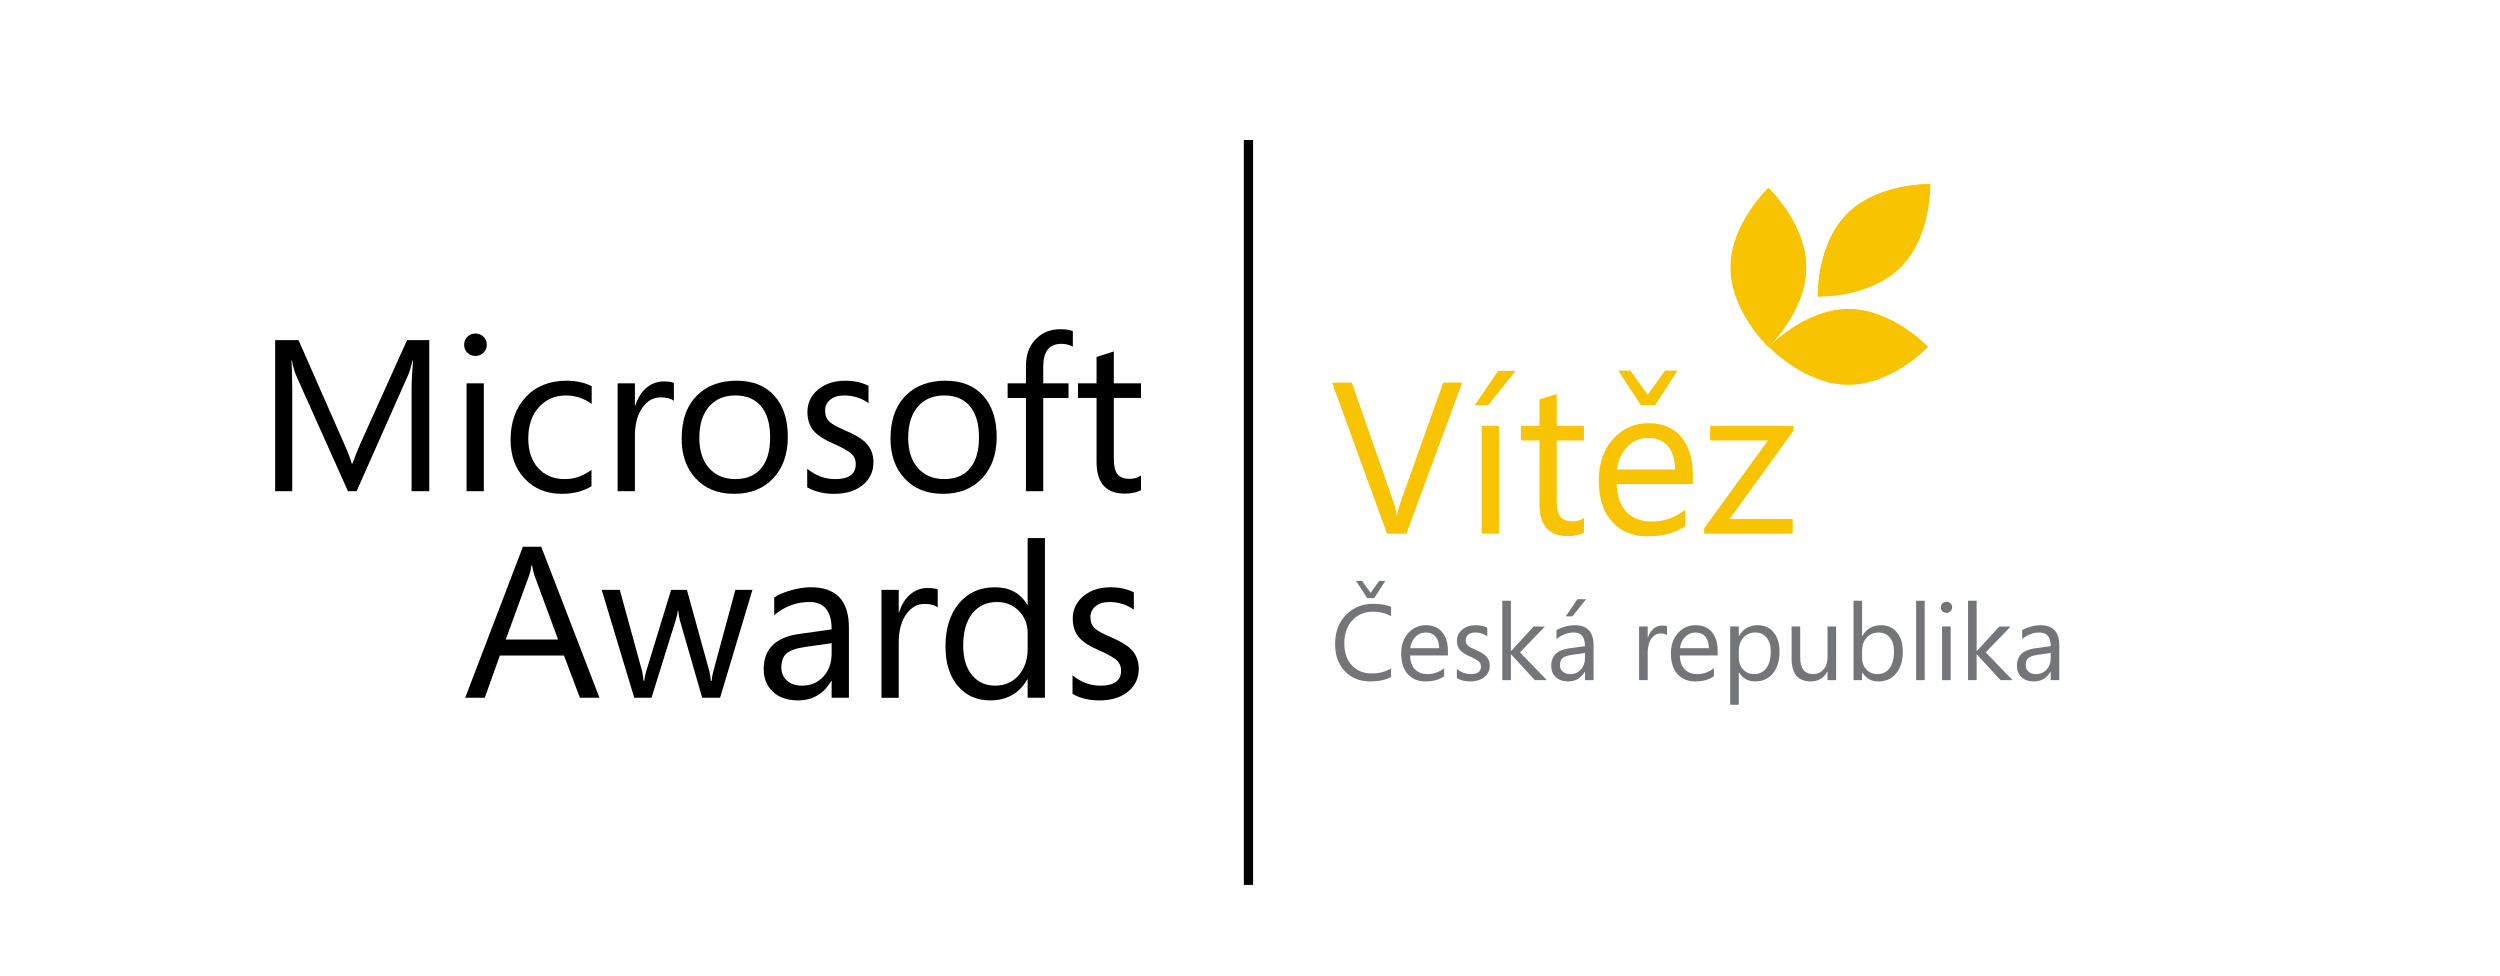 <?xml version="1.0" encoding="utf-8"?>
<!-- Generator: Adobe Illustrator 16.0.0, SVG Export Plug-In . SVG Version: 6.00 Build 0)  -->
<!DOCTYPE svg PUBLIC "-//W3C//DTD SVG 1.1//EN" "http://www.w3.org/Graphics/SVG/1.1/DTD/svg11.dtd">
<svg version="1.1" id="Vrstva_1" xmlns="http://www.w3.org/2000/svg" xmlns:xlink="http://www.w3.org/1999/xlink" x="0px" y="0px"
	 width="233.883px" height="91.305px" viewBox="0 0 233.883 91.305" enable-background="new 0 0 233.883 91.305"
	 xml:space="preserve">
<g>
	<defs>
		<rect id="SVGID_1_" y="0" width="233.883" height="91.305"/>
	</defs>
	<clipPath id="SVGID_2_">
		<use xlink:href="#SVGID_1_"  overflow="visible"/>
	</clipPath>
	<path clip-path="url(#SVGID_2_)" fill="#F8C300" d="M172.819,19.989c2.906-2.906,7.766-2.757,7.766-2.757s0.148,4.859-2.756,7.765
		c-2.906,2.906-7.766,2.757-7.766,2.757S169.915,22.894,172.819,19.989"/>
</g>
<g>
	<defs>
		<rect id="SVGID_3_" y="0" width="233.883" height="91.305"/>
	</defs>
	<clipPath id="SVGID_4_">
		<use xlink:href="#SVGID_3_"  overflow="visible"/>
	</clipPath>
	<path clip-path="url(#SVGID_4_)" fill="#F8C300" d="M170.063,27.753c0,0-0.148-4.858,2.757-7.765
		c2.905-2.905,7.765-2.756,7.765-2.756"/>
</g>
<g>
	<defs>
		<rect id="SVGID_5_" y="0" width="233.883" height="91.305"/>
	</defs>
	<clipPath id="SVGID_6_">
		<use xlink:href="#SVGID_5_"  overflow="visible"/>
	</clipPath>
	<path clip-path="url(#SVGID_6_)" fill="#F8C300" d="M168.972,25.021c0,4.108-3.541,7.439-3.541,7.439s-3.542-3.331-3.542-7.439
		c0-4.109,3.542-7.44,3.542-7.44S168.972,20.912,168.972,25.021"/>
</g>
<g>
	<defs>
		<rect id="SVGID_7_" y="0" width="233.883" height="91.305"/>
	</defs>
	<clipPath id="SVGID_8_">
		<use xlink:href="#SVGID_7_"  overflow="visible"/>
	</clipPath>
	<path clip-path="url(#SVGID_8_)" fill="#F8C300" d="M165.43,17.581c0,0,3.542,3.331,3.542,7.44c0,4.108-3.542,7.439-3.542,7.439"/>
</g>
<g>
	<defs>
		<rect id="SVGID_9_" y="0" width="233.883" height="91.305"/>
	</defs>
	<clipPath id="SVGID_10_">
		<use xlink:href="#SVGID_9_"  overflow="visible"/>
	</clipPath>
	<path clip-path="url(#SVGID_10_)" fill="#F8C300" d="M172.93,28.92c4.109,0,7.439,3.541,7.439,3.541s-3.33,3.542-7.439,3.542
		s-7.439-3.542-7.439-3.542S168.82,28.92,172.93,28.92"/>
</g>
<g>
	<defs>
		<rect id="SVGID_11_" y="0" width="233.883" height="91.305"/>
	</defs>
	<clipPath id="SVGID_12_">
		<use xlink:href="#SVGID_11_"  overflow="visible"/>
	</clipPath>
	<path clip-path="url(#SVGID_12_)" fill="#F8C300" d="M165.489,32.461c0,0,3.331-3.542,7.44-3.542c4.108,0,7.44,3.542,7.44,3.542"/>
</g>
<g>
	<defs>
		<rect id="SVGID_13_" y="10" width="233.883" height="91.305"/>
	</defs>
	<clipPath id="SVGID_14_">
		<use xlink:href="#SVGID_13_"  overflow="visible"/>
	</clipPath>
	<path clip-path="url(#SVGID_14_)" d="M40.16,45.953h-1.655v-9.489c0-0.749,0.046-1.662,0.137-2.739h-0.039
		c-0.157,0.631-0.299,1.087-0.423,1.369l-4.819,10.859h-0.808l-4.829-10.78c-0.138-0.303-0.279-0.784-0.423-1.448h-0.04
		c0.052,0.564,0.079,1.484,0.079,2.759v9.47h-1.597V31.822h2.188l4.336,9.854c0.329,0.743,0.542,1.309,0.641,1.695h0.068
		c0.283-0.774,0.509-1.353,0.68-1.733l4.425-9.815h2.079V45.953z"/>
</g>
<g>
	<defs>
		<rect id="SVGID_15_" y="10" width="233.883" height="91.305"/>
	</defs>
	<clipPath id="SVGID_16_">
		<use xlink:href="#SVGID_15_"  overflow="visible"/>
	</clipPath>
	<path clip-path="url(#SVGID_16_)" d="M45.54,32.246c0,0.296-0.103,0.545-0.31,0.749c-0.207,0.203-0.458,0.305-0.754,0.305
		c-0.289,0-0.537-0.098-0.744-0.296c-0.207-0.196-0.31-0.448-0.31-0.758c0-0.296,0.103-0.544,0.31-0.744
		c0.207-0.201,0.455-0.301,0.744-0.301c0.296,0,0.547,0.1,0.754,0.301C45.437,31.702,45.54,31.95,45.54,32.246 M45.264,45.953
		h-1.616v-10.09h1.616V45.953z"/>
</g>
<g>
	<defs>
		<rect id="SVGID_17_" y="10" width="233.883" height="91.305"/>
	</defs>
	<clipPath id="SVGID_18_">
		<use xlink:href="#SVGID_17_"  overflow="visible"/>
	</clipPath>
	<path clip-path="url(#SVGID_18_)" d="M55.335,45.49c-0.775,0.473-1.698,0.71-2.769,0.71c-1.445,0-2.611-0.48-3.498-1.439
		c-0.867-0.933-1.301-2.135-1.301-3.605c0-1.656,0.475-2.993,1.424-4.011c0.949-1.019,2.226-1.528,3.828-1.528
		c0.88,0,1.659,0.171,2.336,0.513v1.655c-0.749-0.525-1.551-0.788-2.405-0.788c-1.025,0-1.862,0.358-2.512,1.074
		c-0.677,0.736-1.016,1.715-1.016,2.937c0,1.177,0.311,2.105,0.932,2.788c0.621,0.685,1.453,1.025,2.498,1.025
		c0.88,0,1.708-0.289,2.483-0.867V45.49z"/>
</g>
<g>
	<defs>
		<rect id="SVGID_19_" y="10" width="233.883" height="91.305"/>
	</defs>
	<clipPath id="SVGID_20_">
		<use xlink:href="#SVGID_19_"  overflow="visible"/>
	</clipPath>
	<path clip-path="url(#SVGID_20_)" d="M63.042,37.499c-0.283-0.217-0.693-0.325-1.232-0.325c-0.657,0-1.209,0.295-1.655,0.888
		c-0.506,0.663-0.759,1.58-0.759,2.749v5.144H57.78V35.862h1.616v2.079h0.039c0.237-0.735,0.602-1.304,1.094-1.705
		c0.46-0.367,0.976-0.551,1.547-0.551c0.427,0,0.749,0.046,0.966,0.138V37.499z"/>
</g>
<g>
	<defs>
		<rect id="SVGID_21_" y="10" width="233.883" height="91.305"/>
	</defs>
	<clipPath id="SVGID_22_">
		<use xlink:href="#SVGID_21_"  overflow="visible"/>
	</clipPath>
	<path clip-path="url(#SVGID_22_)" d="M73.703,40.869c0,1.609-0.453,2.9-1.359,3.872c-0.907,0.973-2.129,1.459-3.666,1.459
		c-1.518,0-2.72-0.486-3.607-1.459c-0.867-0.939-1.3-2.177-1.3-3.715c0-1.754,0.492-3.11,1.478-4.069
		c0.913-0.894,2.134-1.341,3.665-1.341c1.505,0,2.679,0.467,3.523,1.4C73.281,37.949,73.703,39.232,73.703,40.869 M72.048,40.927
		c0-1.294-0.292-2.279-0.877-2.956c-0.565-0.65-1.356-0.976-2.375-0.976c-1.005,0-1.81,0.328-2.414,0.985
		c-0.637,0.703-0.956,1.699-0.956,2.985c0,1.209,0.306,2.153,0.916,2.833c0.611,0.681,1.429,1.021,2.454,1.021
		c1.064,0,1.876-0.345,2.434-1.035C71.776,43.116,72.048,42.163,72.048,40.927"/>
</g>
<g>
	<defs>
		<rect id="SVGID_23_" y="10" width="233.883" height="91.305"/>
	</defs>
	<clipPath id="SVGID_24_">
		<use xlink:href="#SVGID_23_"  overflow="visible"/>
	</clipPath>
	<path clip-path="url(#SVGID_24_)" d="M81.714,43.253c0,0.828-0.309,1.516-0.926,2.061c-0.677,0.591-1.6,0.887-2.769,0.887
		c-0.959,0-1.794-0.204-2.503-0.612v-1.733c0.788,0.644,1.662,0.966,2.621,0.966c1.281,0,1.922-0.47,1.922-1.409
		c0-0.394-0.142-0.72-0.424-0.976c-0.283-0.256-0.835-0.565-1.655-0.927c-0.848-0.367-1.449-0.749-1.804-1.143
		c-0.427-0.467-0.64-1.074-0.64-1.823c0-0.841,0.331-1.539,0.995-2.094c0.663-0.555,1.517-0.833,2.562-0.833
		c0.801,0,1.521,0.158,2.158,0.473v1.626c-0.663-0.479-1.426-0.719-2.286-0.719c-0.539,0-0.969,0.132-1.291,0.395
		c-0.322,0.263-0.483,0.601-0.483,1.015c0,0.447,0.135,0.795,0.404,1.044c0.243,0.231,0.749,0.51,1.517,0.838
		c0.861,0.362,1.482,0.733,1.863,1.113C81.468,41.887,81.714,42.504,81.714,43.253"/>
</g>
<g>
	<defs>
		<rect id="SVGID_25_" y="10" width="233.883" height="91.305"/>
	</defs>
	<clipPath id="SVGID_26_">
		<use xlink:href="#SVGID_25_"  overflow="visible"/>
	</clipPath>
	<path clip-path="url(#SVGID_26_)" d="M93.243,40.869c0,1.609-0.453,2.9-1.359,3.872c-0.907,0.973-2.129,1.459-3.666,1.459
		c-1.518,0-2.72-0.486-3.607-1.459c-0.867-0.939-1.3-2.177-1.3-3.715c0-1.754,0.492-3.11,1.478-4.069
		c0.913-0.894,2.134-1.341,3.665-1.341c1.505,0,2.679,0.467,3.523,1.4C92.821,37.949,93.243,39.232,93.243,40.869 M91.588,40.927
		c0-1.294-0.292-2.279-0.877-2.956c-0.565-0.65-1.356-0.976-2.375-0.976c-1.005,0-1.81,0.328-2.414,0.985
		c-0.637,0.703-0.956,1.699-0.956,2.985c0,1.209,0.306,2.153,0.916,2.833c0.611,0.681,1.429,1.021,2.454,1.021
		c1.064,0,1.876-0.345,2.434-1.035C91.316,43.116,91.588,42.163,91.588,40.927"/>
</g>
<g>
	<defs>
		<rect id="SVGID_27_" y="10" width="233.883" height="91.305"/>
	</defs>
	<clipPath id="SVGID_28_">
		<use xlink:href="#SVGID_27_"  overflow="visible"/>
	</clipPath>
	<path clip-path="url(#SVGID_28_)" d="M100.368,32.434c-0.315-0.179-0.674-0.267-1.074-0.267c-1.13,0-1.695,0.713-1.695,2.139v1.557
		h2.365v1.37h-2.365v8.721h-1.616v-8.721h-1.715v-1.37h1.715v-1.636c0-1.11,0.344-1.98,1.034-2.611
		c0.592-0.545,1.317-0.818,2.178-0.818c0.499,0,0.89,0.06,1.173,0.179V32.434z"/>
</g>
<g>
	<defs>
		<rect id="SVGID_29_" y="10" width="233.883" height="91.305"/>
	</defs>
	<clipPath id="SVGID_30_">
		<use xlink:href="#SVGID_29_"  overflow="visible"/>
	</clipPath>
	<path clip-path="url(#SVGID_30_)" d="M106.744,45.854c-0.381,0.217-0.887,0.325-1.518,0.325c-1.76,0-2.64-0.992-2.64-2.977v-5.971
		h-1.735v-1.37h1.735v-2.464c0.512-0.164,1.051-0.338,1.616-0.522v2.986h2.542v1.37h-2.542v5.694c0,0.678,0.115,1.158,0.345,1.444
		c0.229,0.286,0.614,0.429,1.153,0.429c0.4,0,0.749-0.108,1.044-0.324V45.854z"/>
</g>
<g>
	<defs>
		<rect id="SVGID_31_" y="10" width="233.883" height="91.305"/>
	</defs>
	<clipPath id="SVGID_32_">
		<use xlink:href="#SVGID_31_"  overflow="visible"/>
	</clipPath>
	<path clip-path="url(#SVGID_32_)" d="M56.084,65.278h-1.833l-1.488-3.951h-6.001l-1.409,3.951H43.52l5.399-14.131h1.715
		L56.084,65.278z M52.211,59.829l-2.217-6.011c-0.059-0.164-0.135-0.483-0.227-0.956h-0.039c-0.059,0.401-0.132,0.719-0.217,0.956
		l-2.197,6.011H52.211z"/>
</g>
<g>
	<defs>
		<rect id="SVGID_33_" y="10" width="233.883" height="91.305"/>
	</defs>
	<clipPath id="SVGID_34_">
		<use xlink:href="#SVGID_33_"  overflow="visible"/>
	</clipPath>
	<path clip-path="url(#SVGID_34_)" d="M70.392,55.188l-3.025,10.09h-1.676l-2.079-7.224c-0.072-0.264-0.125-0.57-0.157-0.927h-0.04
		c-0.02,0.23-0.088,0.532-0.207,0.907l-2.256,7.242h-1.617l-3.044-10.09h1.695l2.079,7.586c0.065,0.264,0.112,0.564,0.138,0.907
		h0.079c0.019-0.283,0.082-0.592,0.187-0.927l2.316-7.567h1.478l2.099,7.606c0.065,0.243,0.111,0.545,0.137,0.907h0.08
		c0.012-0.257,0.065-0.559,0.157-0.907l2.059-7.606h1.597V55.188z"/>
</g>
<g>
	<defs>
		<rect id="SVGID_35_" y="10" width="233.883" height="91.305"/>
	</defs>
	<clipPath id="SVGID_36_">
		<use xlink:href="#SVGID_35_"  overflow="visible"/>
	</clipPath>
	<path clip-path="url(#SVGID_36_)" d="M79.418,65.277h-1.616v-1.575h-0.04c-0.703,1.215-1.737,1.822-3.104,1.822
		c-1.024,0-1.823-0.283-2.394-0.849c-0.545-0.531-0.818-1.225-0.818-2.078c0-1.886,1.11-2.982,3.331-3.291l3.025-0.425
		c0-1.708-0.693-2.563-2.08-2.563c-1.215,0-2.312,0.411-3.291,1.231v-1.654c0.309-0.225,0.786-0.435,1.429-0.631
		c0.716-0.218,1.383-0.325,2.001-0.325c2.371,0,3.557,1.258,3.557,3.773V65.277z M77.802,60.173l-2.444,0.346
		c-0.887,0.125-1.494,0.345-1.823,0.659c-0.289,0.276-0.434,0.706-0.434,1.291c0,0.486,0.173,0.888,0.518,1.202
		c0.345,0.314,0.816,0.474,1.414,0.474c0.814,0,1.479-0.282,1.995-0.848c0.516-0.564,0.774-1.271,0.774-2.119
		C77.802,61.177,77.802,60.173,77.802,60.173z"/>
</g>
<g>
	<defs>
		<rect id="SVGID_37_" y="10" width="233.883" height="91.305"/>
	</defs>
	<clipPath id="SVGID_38_">
		<use xlink:href="#SVGID_37_"  overflow="visible"/>
	</clipPath>
	<path clip-path="url(#SVGID_38_)" d="M87.725,56.823c-0.283-0.217-0.693-0.324-1.232-0.324c-0.657,0-1.209,0.295-1.655,0.887
		c-0.506,0.663-0.759,1.58-0.759,2.749v5.145h-1.616V55.187h1.616v2.079h0.039c0.237-0.735,0.602-1.305,1.094-1.705
		c0.46-0.367,0.976-0.552,1.547-0.552c0.427,0,0.749,0.047,0.966,0.139V56.823z"/>
</g>
<g>
	<defs>
		<rect id="SVGID_39_" y="10" width="233.883" height="91.305"/>
	</defs>
	<clipPath id="SVGID_40_">
		<use xlink:href="#SVGID_39_"  overflow="visible"/>
	</clipPath>
	<path clip-path="url(#SVGID_40_)" d="M97.756,65.277H96.14v-1.714H96.1c-0.748,1.308-1.904,1.961-3.468,1.961
		c-1.242,0-2.24-0.439-2.995-1.32c-0.789-0.906-1.183-2.147-1.183-3.725c0-1.683,0.42-3.025,1.261-4.031
		c0.841-1.004,1.961-1.506,3.361-1.506c1.379,0,2.387,0.545,3.024,1.635h0.04V50.34h1.616V65.277z M96.14,60.715v-1.487
		c0-0.809-0.263-1.488-0.788-2.04c-0.545-0.577-1.235-0.867-2.069-0.867c-0.986,0-1.761,0.36-2.326,1.079
		c-0.565,0.72-0.848,1.716-0.848,2.991c0,1.215,0.293,2.157,0.877,2.827c0.539,0.618,1.242,0.927,2.109,0.927
		c0.92,0,1.666-0.335,2.237-1.005C95.87,62.496,96.14,61.687,96.14,60.715"/>
</g>
<g>
	<defs>
		<rect id="SVGID_41_" y="10" width="233.883" height="91.305"/>
	</defs>
	<clipPath id="SVGID_42_">
		<use xlink:href="#SVGID_41_"  overflow="visible"/>
	</clipPath>
	<path clip-path="url(#SVGID_42_)" d="M106.536,62.578c0,0.828-0.309,1.515-0.926,2.061c-0.677,0.591-1.6,0.888-2.769,0.888
		c-0.959,0-1.794-0.204-2.503-0.612V63.18c0.788,0.645,1.662,0.966,2.621,0.966c1.281,0,1.922-0.471,1.922-1.408
		c0-0.396-0.142-0.721-0.424-0.978c-0.283-0.256-0.835-0.563-1.655-0.926c-0.848-0.368-1.449-0.749-1.804-1.143
		c-0.427-0.468-0.64-1.074-0.64-1.823c0-0.841,0.331-1.539,0.995-2.094c0.663-0.556,1.517-0.833,2.562-0.833
		c0.801,0,1.521,0.158,2.158,0.473v1.626c-0.663-0.479-1.426-0.719-2.286-0.719c-0.539,0-0.969,0.132-1.291,0.394
		c-0.322,0.264-0.483,0.603-0.483,1.017c0,0.445,0.135,0.795,0.404,1.044c0.243,0.229,0.749,0.51,1.517,0.838
		c0.861,0.361,1.482,0.732,1.863,1.112C106.29,61.211,106.536,61.829,106.536,62.578"/>
</g>
<g>
	<defs>
		<rect id="SVGID_43_" y="0" width="233.883" height="91.305"/>
	</defs>
	<clipPath id="SVGID_44_">
		<use xlink:href="#SVGID_43_"  overflow="visible"/>
	</clipPath>
</g>
<g>
	<defs>
		<rect id="SVGID_45_" y="0" width="233.883" height="91.305"/>
	</defs>
	<clipPath id="SVGID_46_">
		<use xlink:href="#SVGID_45_"  overflow="visible"/>
	</clipPath>
</g>
<g>
	<defs>
		<rect id="SVGID_47_" y="0" width="233.883" height="91.305"/>
	</defs>
	<clipPath id="SVGID_48_">
		<use xlink:href="#SVGID_47_"  overflow="visible"/>
	</clipPath>
</g>
<g>
	<defs>
		<rect id="SVGID_49_" y="0" width="233.883" height="91.305"/>
	</defs>
	<clipPath id="SVGID_50_">
		<use xlink:href="#SVGID_49_"  overflow="visible"/>
	</clipPath>
</g>
<g>
	<defs>
		<rect id="SVGID_51_" y="0" width="233.883" height="91.305"/>
	</defs>
	<clipPath id="SVGID_52_">
		<use xlink:href="#SVGID_51_"  overflow="visible"/>
	</clipPath>
	<path clip-path="url(#SVGID_52_)" fill="#F8C300" d="M136.792,35.797l-5.223,14.13h-1.813l-5.135-14.13h1.844L130.377,47
		c0.123,0.355,0.22,0.772,0.285,1.252h0.039c0.053-0.399,0.161-0.825,0.325-1.271l3.99-11.186L136.792,35.797L136.792,35.797z"/>
</g>
<g>
	<defs>
		<rect id="SVGID_53_" y="0" width="233.883" height="91.305"/>
	</defs>
	<clipPath id="SVGID_54_">
		<use xlink:href="#SVGID_53_"  overflow="visible"/>
	</clipPath>
	<path clip-path="url(#SVGID_54_)" fill="#F8C300" d="M141.797,34.693l-2.582,3.222h-1.252l2.197-3.222H141.797z M140.231,49.927
		h-1.615v-10.09h1.615V49.927z"/>
</g>
<g>
	<defs>
		<rect id="SVGID_55_" y="0" width="233.883" height="91.305"/>
	</defs>
	<clipPath id="SVGID_56_">
		<use xlink:href="#SVGID_55_"  overflow="visible"/>
	</clipPath>
	<path clip-path="url(#SVGID_56_)" fill="#F8C300" d="M148.184,49.829c-0.383,0.218-0.889,0.325-1.52,0.325
		c-1.76,0-2.64-0.992-2.64-2.977v-5.971h-1.735v-1.37h1.735v-2.464c0.513-0.164,1.052-0.338,1.615-0.521v2.985h2.543v1.37h-2.543
		v5.695c0,0.677,0.114,1.158,0.346,1.444c0.229,0.285,0.613,0.429,1.152,0.429c0.399,0,0.749-0.109,1.045-0.325L148.184,49.829
		L148.184,49.829z"/>
</g>
<g>
	<defs>
		<rect id="SVGID_57_" y="0" width="233.883" height="91.305"/>
	</defs>
	<clipPath id="SVGID_58_">
		<use xlink:href="#SVGID_57_"  overflow="visible"/>
	</clipPath>
	<path clip-path="url(#SVGID_58_)" fill="#F8C300" d="M158.374,45.287h-7.125c0.024,1.13,0.328,1.997,0.905,2.603
		c0.578,0.604,1.373,0.905,2.386,0.905c1.137,0,2.178-0.368,3.123-1.104v1.508c-0.881,0.65-2.05,0.975-3.509,0.975
		c-1.379,0-2.473-0.433-3.28-1.3c-0.867-0.92-1.302-2.236-1.302-3.952c0-1.623,0.472-2.933,1.409-3.932
		c0.881-0.933,1.958-1.399,3.232-1.399c1.365,0,2.41,0.457,3.134,1.37c0.683,0.854,1.024,2.014,1.024,3.479v0.848H158.374z
		 M156.717,43.917c-0.014-0.92-0.23-1.636-0.65-2.147c-0.439-0.533-1.063-0.8-1.872-0.8c-0.762,0-1.409,0.271-1.94,0.813
		c-0.532,0.542-0.86,1.254-0.985,2.134H156.717z M156.934,34.674l-2.1,3.242h-1.319l-2.119-3.242h1.133l1.616,2.257l1.617-2.257
		H156.934z"/>
</g>
<g>
	<defs>
		<rect id="SVGID_59_" y="0" width="233.883" height="91.305"/>
	</defs>
	<clipPath id="SVGID_60_">
		<use xlink:href="#SVGID_59_"  overflow="visible"/>
	</clipPath>
	<polygon clip-path="url(#SVGID_60_)" fill="#F8C300" points="167.784,40.3 161.801,48.558 167.713,48.558 167.713,49.927 
		159.426,49.927 159.426,49.425 165.398,41.207 159.988,41.207 159.988,39.837 167.784,39.837 	"/>
</g>
<g>
	<defs>
		<rect id="SVGID_61_" y="0" width="233.883" height="91.305"/>
	</defs>
	<clipPath id="SVGID_62_">
		<use xlink:href="#SVGID_61_"  overflow="visible"/>
	</clipPath>
	<path clip-path="url(#SVGID_62_)" fill="#727679" d="M130.141,63.337c-0.518,0.274-1.161,0.412-1.936,0.412
		c-1.006,0-1.811-0.327-2.414-0.979c-0.592-0.641-0.887-1.479-0.887-2.521c0-1.146,0.354-2.067,1.057-2.768
		c0.672-0.662,1.512-0.994,2.522-0.994c0.67,0,1.222,0.097,1.656,0.289v0.872c-0.5-0.281-1.056-0.421-1.665-0.421
		c-0.79,0-1.434,0.259-1.932,0.777c-0.519,0.542-0.776,1.273-0.776,2.193c0,0.875,0.244,1.567,0.733,2.077
		c0.465,0.485,1.068,0.729,1.816,0.729c0.705,0,1.313-0.156,1.822-0.47v0.804H130.141z M129.606,54.341l-1.043,1.611h-0.656
		l-1.053-1.611h0.563l0.805,1.122l0.803-1.122H129.606z"/>
</g>
<g>
	<defs>
		<rect id="SVGID_63_" y="0" width="233.883" height="91.305"/>
	</defs>
	<clipPath id="SVGID_64_">
		<use xlink:href="#SVGID_63_"  overflow="visible"/>
	</clipPath>
	<path clip-path="url(#SVGID_64_)" fill="#727679" d="M135.459,61.32h-3.541c0.013,0.562,0.162,0.992,0.449,1.293
		c0.287,0.3,0.684,0.45,1.186,0.45c0.564,0,1.082-0.184,1.553-0.549v0.75c-0.438,0.322-1.018,0.483-1.743,0.483
		c-0.687,0-1.229-0.216-1.631-0.646c-0.431-0.457-0.646-1.111-0.646-1.963c0-0.809,0.231-1.458,0.699-1.955
		c0.438-0.463,0.973-0.695,1.605-0.695c0.679,0,1.197,0.228,1.557,0.682c0.342,0.426,0.512,1.001,0.512,1.729V61.32z
		 M134.636,60.639c-0.007-0.457-0.114-0.813-0.323-1.067c-0.219-0.265-0.529-0.396-0.932-0.396c-0.377,0-0.699,0.135-0.963,0.403
		c-0.267,0.271-0.43,0.623-0.49,1.062L134.636,60.639L134.636,60.639z"/>
</g>
<g>
	<defs>
		<rect id="SVGID_65_" y="0" width="233.883" height="91.305"/>
	</defs>
	<clipPath id="SVGID_66_">
		<use xlink:href="#SVGID_65_"  overflow="visible"/>
	</clipPath>
	<path clip-path="url(#SVGID_66_)" fill="#727679" d="M139.372,62.285c0,0.411-0.154,0.752-0.461,1.022
		c-0.336,0.294-0.795,0.44-1.375,0.44c-0.479,0-0.893-0.101-1.244-0.303v-0.862c0.392,0.32,0.826,0.48,1.303,0.48
		c0.637,0,0.953-0.234,0.953-0.701c0-0.196-0.068-0.357-0.209-0.484c-0.141-0.128-0.416-0.28-0.823-0.461
		c-0.421-0.183-0.72-0.372-0.896-0.567c-0.213-0.231-0.318-0.533-0.318-0.905c0-0.418,0.164-0.765,0.494-1.04
		c0.33-0.276,0.754-0.414,1.272-0.414c0.397,0,0.757,0.078,1.072,0.234v0.809c-0.329-0.239-0.708-0.358-1.136-0.358
		c-0.269,0-0.481,0.066-0.643,0.196c-0.158,0.131-0.24,0.299-0.24,0.504c0,0.223,0.067,0.396,0.201,0.521
		c0.121,0.113,0.372,0.254,0.756,0.416c0.426,0.181,0.734,0.363,0.924,0.554C139.249,61.606,139.372,61.913,139.372,62.285"/>
</g>
<g>
	<defs>
		<rect id="SVGID_67_" y="0" width="233.883" height="91.305"/>
	</defs>
	<clipPath id="SVGID_68_">
		<use xlink:href="#SVGID_67_"  overflow="visible"/>
	</clipPath>
	<polygon clip-path="url(#SVGID_68_)" fill="#727679" points="144.709,63.626 143.583,63.626 141.37,61.217 141.35,61.217 
		141.35,63.626 140.545,63.626 140.545,56.203 141.35,56.203 141.35,60.909 141.37,60.909 143.475,58.611 144.528,58.611 
		142.202,61.031 	"/>
</g>
<g>
	<defs>
		<rect id="SVGID_69_" y="0" width="233.883" height="91.305"/>
	</defs>
	<clipPath id="SVGID_70_">
		<use xlink:href="#SVGID_69_"  overflow="visible"/>
	</clipPath>
	<path clip-path="url(#SVGID_70_)" fill="#727679" d="M149.083,63.626h-0.805v-0.784h-0.02c-0.35,0.604-0.863,0.906-1.543,0.906
		c-0.508,0-0.905-0.14-1.189-0.421c-0.271-0.264-0.406-0.609-0.406-1.033c0-0.937,0.553-1.481,1.655-1.636l1.503-0.21
		c0-0.85-0.344-1.274-1.031-1.274c-0.604,0-1.149,0.204-1.638,0.612v-0.822c0.154-0.11,0.392-0.216,0.711-0.313
		c0.354-0.108,0.688-0.161,0.994-0.161c1.179,0,1.769,0.625,1.769,1.875V63.626L149.083,63.626z M148.278,61.089l-1.214,0.172
		c-0.44,0.063-0.743,0.172-0.905,0.328c-0.145,0.138-0.217,0.353-0.217,0.643c0,0.241,0.086,0.439,0.258,0.597
		s0.405,0.236,0.702,0.236c0.405,0,0.735-0.143,0.992-0.423c0.256-0.279,0.384-0.632,0.384-1.053V61.089z M148.387,56.055
		l-1.283,1.602h-0.622l1.093-1.602H148.387z"/>
</g>
<g>
	<defs>
		<rect id="SVGID_71_" y="0" width="233.883" height="91.305"/>
	</defs>
	<clipPath id="SVGID_72_">
		<use xlink:href="#SVGID_71_"  overflow="visible"/>
	</clipPath>
	<path clip-path="url(#SVGID_72_)" fill="#727679" d="M155.958,59.424c-0.142-0.106-0.346-0.16-0.611-0.16
		c-0.327,0-0.602,0.146-0.823,0.439c-0.252,0.33-0.377,0.785-0.377,1.367v2.556h-0.804v-5.015h0.804v1.033h0.021
		c0.117-0.366,0.299-0.648,0.543-0.849c0.229-0.183,0.484-0.272,0.77-0.272c0.212,0,0.372,0.021,0.479,0.066V59.424L155.958,59.424z
		"/>
</g>
<g>
	<defs>
		<rect id="SVGID_73_" y="0" width="233.883" height="91.305"/>
	</defs>
	<clipPath id="SVGID_74_">
		<use xlink:href="#SVGID_73_"  overflow="visible"/>
	</clipPath>
	<path clip-path="url(#SVGID_74_)" fill="#727679" d="M160.693,61.32h-3.541c0.013,0.562,0.163,0.992,0.45,1.293
		c0.287,0.3,0.684,0.45,1.186,0.45c0.564,0,1.082-0.184,1.553-0.549v0.75c-0.438,0.322-1.019,0.483-1.743,0.483
		c-0.687,0-1.229-0.216-1.632-0.646c-0.43-0.457-0.646-1.111-0.646-1.963c0-0.809,0.231-1.458,0.7-1.955
		c0.438-0.463,0.973-0.695,1.605-0.695c0.679,0,1.197,0.228,1.557,0.682c0.341,0.426,0.511,1.001,0.511,1.729V61.32z M159.87,60.639
		c-0.007-0.457-0.113-0.813-0.322-1.067c-0.219-0.265-0.528-0.396-0.932-0.396c-0.378,0-0.699,0.135-0.964,0.403
		c-0.267,0.271-0.429,0.623-0.489,1.062L159.87,60.639L159.87,60.639z"/>
</g>
<g>
	<defs>
		<rect id="SVGID_75_" y="0" width="233.883" height="91.305"/>
	</defs>
	<clipPath id="SVGID_76_">
		<use xlink:href="#SVGID_75_"  overflow="visible"/>
	</clipPath>
	<path clip-path="url(#SVGID_76_)" fill="#727679" d="M166.481,60.967c0,0.819-0.193,1.48-0.583,1.983
		c-0.411,0.531-0.979,0.799-1.704,0.799c-0.658,0-1.16-0.281-1.504-0.843h-0.02v3.026h-0.803v-7.321h0.803v0.882h0.02
		c0.396-0.669,0.975-1.004,1.734-1.004c0.666,0,1.182,0.24,1.547,0.725C166.312,59.659,166.481,60.243,166.481,60.967
		 M165.659,60.958c0-0.555-0.13-0.991-0.388-1.309c-0.258-0.315-0.606-0.476-1.048-0.476c-0.482,0-0.87,0.175-1.161,0.521
		c-0.261,0.32-0.392,0.716-0.392,1.186v0.7c0,0.405,0.129,0.749,0.387,1.033c0.275,0.301,0.624,0.45,1.048,0.45
		c0.478,0,0.853-0.181,1.127-0.539C165.517,62.153,165.659,61.629,165.659,60.958"/>
</g>
<g>
	<defs>
		<rect id="SVGID_77_" y="0" width="233.883" height="91.305"/>
	</defs>
	<clipPath id="SVGID_78_">
		<use xlink:href="#SVGID_77_"  overflow="visible"/>
	</clipPath>
	<path clip-path="url(#SVGID_78_)" fill="#727679" d="M171.775,63.626h-0.804v-0.793h-0.02c-0.334,0.609-0.849,0.916-1.543,0.916
		c-1.197,0-1.798-0.714-1.798-2.142V58.61h0.804v2.87c0,1.056,0.404,1.582,1.215,1.582c0.389,0,0.709-0.143,0.961-0.424
		c0.254-0.282,0.381-0.661,0.381-1.139v-2.891h0.804V63.626z"/>
</g>
<g>
	<defs>
		<rect id="SVGID_79_" y="0" width="233.883" height="91.305"/>
	</defs>
	<clipPath id="SVGID_80_">
		<use xlink:href="#SVGID_79_"  overflow="visible"/>
	</clipPath>
	<path clip-path="url(#SVGID_80_)" fill="#727679" d="M178.015,60.967c0,0.816-0.195,1.477-0.583,1.979
		c-0.411,0.535-0.98,0.804-1.704,0.804c-0.66,0-1.161-0.281-1.504-0.843h-0.021v0.72H173.4v-7.424h0.804v3.291h0.021
		c0.396-0.669,0.973-1.004,1.733-1.004c0.666,0,1.183,0.24,1.547,0.725C177.845,59.659,178.015,60.243,178.015,60.967
		 M177.191,60.958c0-0.555-0.129-0.991-0.387-1.309c-0.259-0.315-0.607-0.476-1.048-0.476c-0.483,0-0.87,0.175-1.161,0.521
		c-0.263,0.32-0.392,0.716-0.392,1.186v0.7c0,0.405,0.129,0.749,0.387,1.033c0.273,0.301,0.623,0.45,1.048,0.45
		c0.478,0,0.853-0.181,1.127-0.539C177.049,62.153,177.191,61.629,177.191,60.958"/>
</g>
<g>
	<defs>
		<rect id="SVGID_81_" y="0" width="233.883" height="91.305"/>
	</defs>
	<clipPath id="SVGID_82_">
		<use xlink:href="#SVGID_81_"  overflow="visible"/>
	</clipPath>
	<rect x="179.258" y="56.203" clip-path="url(#SVGID_82_)" fill="#727679" width="0.803" height="7.424"/>
</g>
<g>
	<defs>
		<rect id="SVGID_83_" y="0" width="233.883" height="91.305"/>
	</defs>
	<clipPath id="SVGID_84_">
		<use xlink:href="#SVGID_83_"  overflow="visible"/>
	</clipPath>
	<path clip-path="url(#SVGID_84_)" fill="#727679" d="M182.627,56.814c0,0.146-0.053,0.271-0.154,0.372
		c-0.104,0.103-0.229,0.151-0.375,0.151c-0.145,0-0.268-0.049-0.37-0.146c-0.103-0.099-0.153-0.225-0.153-0.377
		c0-0.146,0.053-0.271,0.153-0.37c0.104-0.099,0.228-0.148,0.37-0.148c0.146,0,0.271,0.051,0.375,0.148
		C182.575,56.544,182.627,56.667,182.627,56.814 M182.491,63.626h-0.804V58.61h0.804V63.626z"/>
</g>
<g>
	<defs>
		<rect id="SVGID_85_" y="0" width="233.883" height="91.305"/>
	</defs>
	<clipPath id="SVGID_86_">
		<use xlink:href="#SVGID_85_"  overflow="visible"/>
	</clipPath>
	<polygon clip-path="url(#SVGID_86_)" fill="#727679" points="188.278,63.626 187.152,63.626 184.938,61.217 184.92,61.217 
		184.92,63.626 184.116,63.626 184.116,56.203 184.92,56.203 184.92,60.909 184.938,60.909 187.045,58.611 188.098,58.611 
		185.771,61.031 	"/>
</g>
<g>
	<defs>
		<rect id="SVGID_87_" y="0" width="233.883" height="91.305"/>
	</defs>
	<clipPath id="SVGID_88_">
		<use xlink:href="#SVGID_87_"  overflow="visible"/>
	</clipPath>
	<path clip-path="url(#SVGID_88_)" fill="#727679" d="M192.651,63.626h-0.803v-0.784h-0.021c-0.349,0.604-0.861,0.906-1.541,0.906
		c-0.51,0-0.906-0.14-1.189-0.421c-0.271-0.264-0.407-0.609-0.407-1.033c0-0.937,0.552-1.48,1.656-1.636l1.503-0.211
		c0-0.848-0.344-1.273-1.033-1.273c-0.604,0-1.148,0.204-1.636,0.612v-0.822c0.153-0.109,0.39-0.216,0.711-0.313
		c0.354-0.108,0.687-0.162,0.993-0.162c1.179,0,1.768,0.626,1.768,1.876V63.626L192.651,63.626z M191.849,61.089l-1.214,0.171
		c-0.441,0.063-0.743,0.174-0.906,0.329c-0.145,0.139-0.216,0.353-0.216,0.643c0,0.242,0.086,0.439,0.257,0.597
		c0.172,0.157,0.406,0.236,0.703,0.236c0.404,0,0.734-0.143,0.992-0.422c0.256-0.281,0.384-0.634,0.384-1.054V61.089z"/>
</g>
<g>
	<defs>
		<rect id="SVGID_89_" y="0" width="233.883" height="91.305"/>
	</defs>
	<clipPath id="SVGID_90_">
		<use xlink:href="#SVGID_89_"  overflow="visible"/>
	</clipPath>
	<rect x="116.364" y="13.099" clip-path="url(#SVGID_90_)" width="0.866" height="69.688"/>
</g>
</svg>
